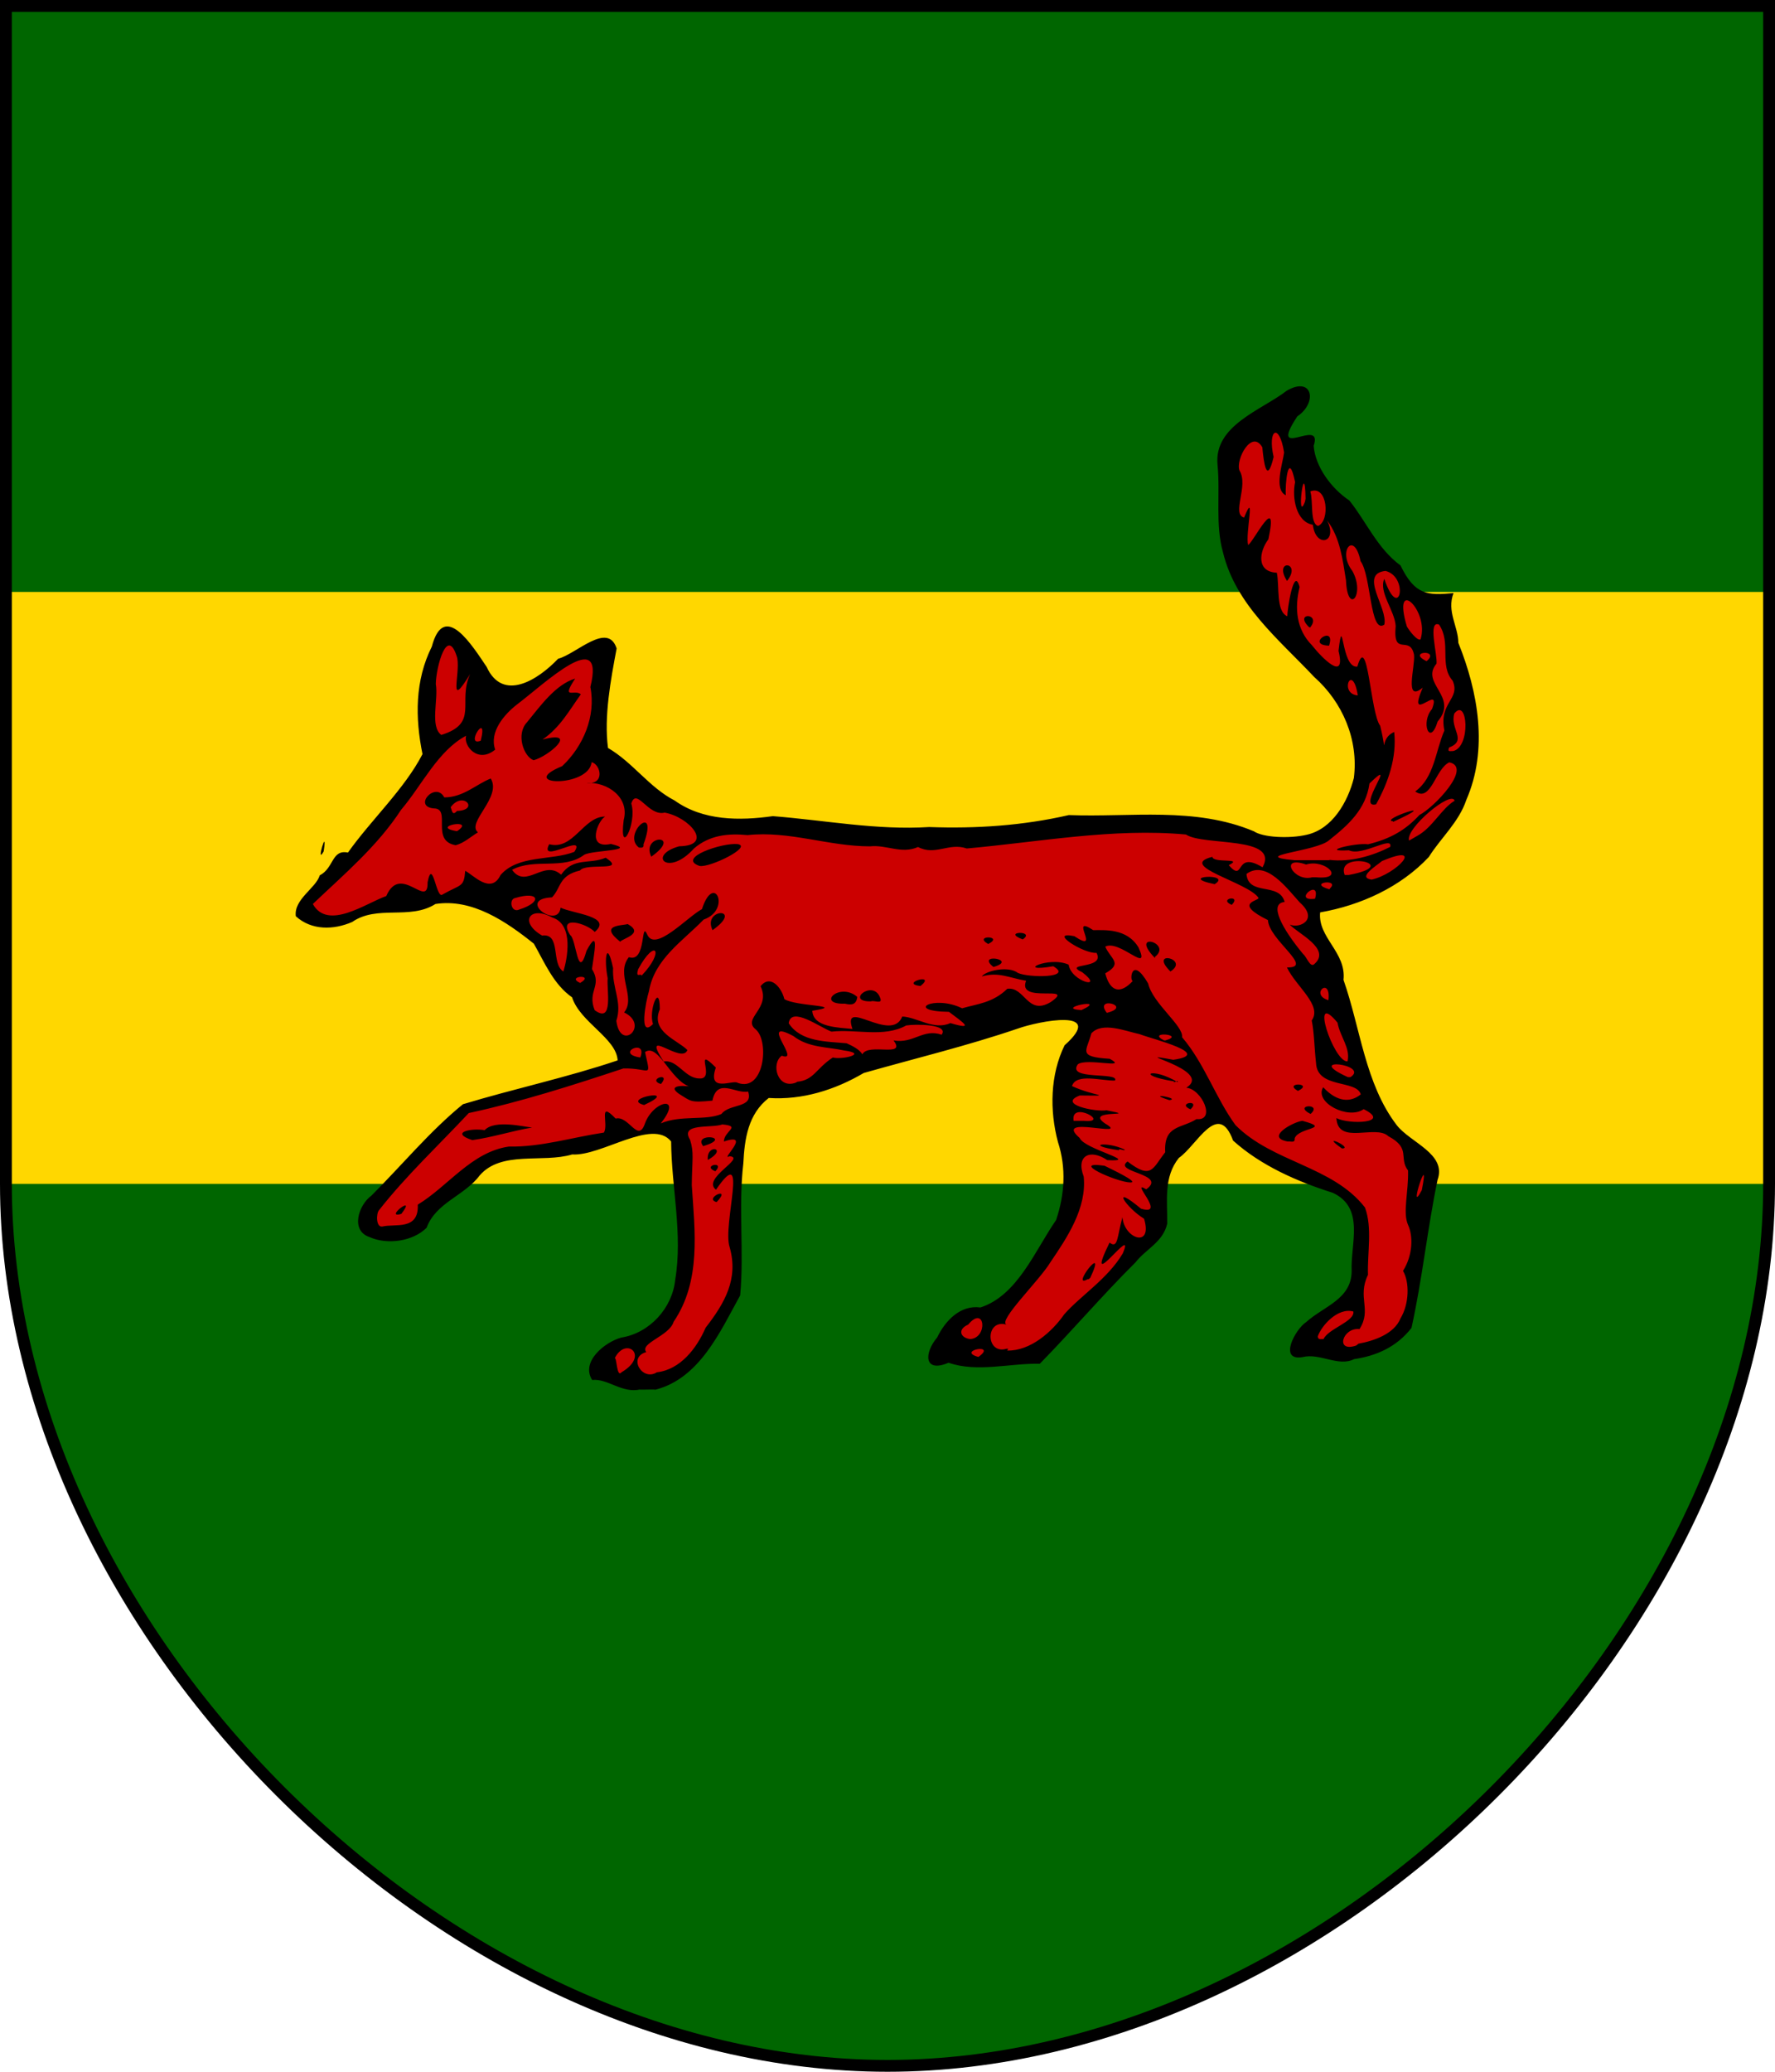 <?xml version="1.0" encoding="utf-8" standalone="no"?>
<!DOCTYPE svg PUBLIC "-//W3C//DTD SVG 1.1//EN" "http://www.w3.org/Graphics/SVG/1.1/DTD/svg11.dtd">
<svg width="120px" height="140px"
     viewBox="0 0 300 350"
     id=""
     xmlns="http://www.w3.org/2000/svg">
    <defs>
        <style type="text/css"><![CDATA[
            .shield {
                fill: #006600;
            }
            .border {
                fill: none;
                stroke: #000000;
                stroke-width: 2;
            }
            .pattern {
                fill: #ffd700;
            }
            #charge_fill {
                fill: #cc0000;
            }
            #charge_outline {
                fill: #000000;
            }
        ]]></style>
        <style type="text/css"><![CDATA[
            .pattern {
                clip-path: url(#boundary);
            }
        ]]></style>
        <clipPath id="boundary">
            <path d="M 1,1 L 1,200 C 1,275 75,349 150,349 C 225,349 299,275 299,200 L 299,1 z" id="boundary-spanish" class="boundary" />
        </clipPath>
    </defs>

    <g>
        <path d="M 1,1 L 1,200 C 1,275 75,349 150,349 C 225,349 299,275 299,200 L 299,1 z" id="spanish" class="shield" />
        <path d="M 0,100 L 0,200 L 300,200 L 300,100 z" id="fess" class="pattern" />
        <path id="charge_fill" d="m 219.62,65.781 c -3.1,0.856 -5.66,3.425 -8.65,4.969 -3.31,1.946 -5.6,5.645 -4.56,9.594 -0.23,7.24 -0.1,14.968 4.5,20.906 4.39,6.82 11.81,11.43 16.05,18.37 3.57,6.05 3.56,14.69 -1.9,19.63 -4.15,3.85 -10.87,3.14 -15.69,0.77 -9.35,-2.92 -19.47,-1.58 -29.14,-1.71 -11.03,2.47 -22.45,2.19 -33.67,1.71 -7.11,-0.47 -14.18,-2.19 -21.31,-1.21 -8.01,0.55 -14.54,-4.62 -19.87,-9.97 -1.46,-1.32 -3.92,-1.97 -3.29,-4.5 -0.31,-5.05 0.91,-10.08 1.5,-15 -1.63,-2.75 -4.929,0.59 -6.833,1.38 -3.83,1.57 -6.559,6.27 -11.288,5.5 -3.78,-1.09 -4.509,-5.92 -7.313,-8.25 -1.081,-1.76 -3.889,-2.43 -4.312,0.19 -2.884,5.97 -3.444,12.84 -1.906,19.34 -3.366,6.37 -8.82,11.27 -12.907,17.06 -2.535,-0.82 -2.73,2.97 -4.625,3.75 -0.757,2.22 -4.212,3.72 -3.812,6.31 3.174,2.73 7.651,1.47 10.875,-0.34 4.101,-1.15 8.791,0 12.56,-2.11 6.432,-0.63 12.476,3.23 16.873,7.45 1.792,3.25 3.299,6.47 6.254,8.69 1.467,4.5 7.374,6.2 7.754,11.16 -8.742,3.18 -18.113,4.63 -26.773,7.84 -5.943,5.07 -11.016,10.98 -16.387,16.57 -1.481,1.86 -0.691,4.89 1.938,5.03 3.322,0.84 7.771,-0.13 9,-3.6 2.386,-3.11 6.461,-4.67 8.781,-7.84 4.425,-3.49 10.676,-1.57 15.719,-2.94 5.272,-0.15 10.192,-4.84 15.432,-2.97 2.58,1.2 0.81,4.86 1.63,7.1 0.46,7.37 2.25,15.63 -1.28,22.43 -1.96,3.51 -5.78,4.95 -9.44,6 -1.86,1.04 -4.275,3.22 -3.15,5.53 2.98,0.14 5.53,2.33 8.62,1.63 6.27,0.1 10.27,-5.97 13.03,-10.84 2.02,-2.91 3.21,-6.15 2.81,-9.72 0.25,-8.23 -1.01,-17.01 1.82,-24.81 1.02,-2.13 2.68,-4.6 5.4,-3.85 5.35,0 10.06,-2.39 14.75,-4.49 9.68,-2.5 19.29,-5.49 28.85,-8.26 2.12,-0.15 6.08,-1.55 7.06,1.06 -0.25,2.53 -3.37,3.56 -3.44,6.32 -1.92,5.57 -0.34,11.53 0.84,17.02 0.61,4.99 -0.73,9.93 -3.81,13.88 -2.76,4.37 -5.7,9.93 -11.22,10.78 -4.11,0 -6.34,4.36 -7.68,7.63 -0.26,2.27 2.5,0.54 3.53,0.94 4.73,1.34 9.76,-0.1 14.62,-0 6.72,-7.14 13.53,-14.65 20.41,-21.44 1.91,-3.41 -0.23,-8.04 1.81,-11.47 1.72,-2.64 4.26,-4.94 6.56,-7.06 1.97,-1.57 4.03,0.6 4.5,2.5 4.92,4.57 11.5,6.73 17.63,9.21 4.51,2.93 2.28,9.15 2.47,13.63 -0.38,6.45 -10.02,6.64 -10.38,13.06 0.83,1.31 3.11,-0.31 4.47,0.47 3.86,1.46 7.85,0.24 11.34,-1.49 2.88,-1.34 4.47,-3.97 4.53,-7.12 1.26,-7.54 2.54,-15.27 3.79,-22.7 -1.46,-4.13 -6.79,-5.09 -8.47,-9.19 -4.16,-7.11 -5.31,-15.48 -7.63,-23.22 0.13,-4.26 -4.72,-7.01 -3.93,-11.37 8.64,-1.32 16.98,-5.85 21.58,-13.48 7.2,-8.76 5.98,-21.62 1.73,-31.52 -0,-2.67 -1.71,-5.21 -1.06,-7.91 -3.85,0.82 -7.39,-1.369 -8.66,-4.999 -4.74,-3.375 -6.29,-9.716 -11.09,-13.02 -2.2,-2.309 -3.95,-5.665 -3.54,-8.73 -1.28,-0.232 -4.48,1.637 -4.37,-0.843 0.21,-2.824 4.03,-3.916 3.56,-6.782 -0.18,-0.464 -0.68,-0.758 -1.19,-0.625 z"/><path id="charge_outline" d="m 54.704,143.83 c -1.426,2.6 0.739,-4.71 0,0 z M 220.66,84.19 c -0.15,-7.457 -1.61,4.546 -0.1,0.568 l 0.1,-0.52 0,-0.05 0,0 z m 2.12,4.66 c 2.05,-0.836 1.62,-7.009 -1.32,-5.83 0.53,1.632 -0.1,5.448 1.32,5.83 z m 17.31,19.17 c 1.57,-4.91 -4.9,-10.878 -2.31,-2.18 0.36,0.64 1.75,2.49 2.31,2.18 z m 1.06,3.65 c 2.34,-2.03 -3.44,-1.64 -0.1,0 l 0.1,-0 z m -11.66,5.82 c -0.91,-5.79 -3.33,-0.15 0.1,0 l -0.1,0 z m -154.906,6.67 c 6.447,-2 2.687,-5.55 4.878,-10.29 -3.799,6.18 -1.658,0.26 -2.176,-2.71 -1.683,-5.67 -3.583,1.53 -3.63,4.39 0.474,2.59 -1.033,7.14 0.928,8.61 z m 6.67,0.97 c 1.314,-5.29 -2.814,1.13 0,0 l 0,0 z m 164.356,1.75 c 3.01,-0.69 2.45,-9.16 0.19,-6.34 -0.8,2.6 2.27,4.54 -0.88,5.74 -0.35,0.85 0.23,0.57 0.69,0.6 z m -6.04,14.31 c 2.54,-1.39 4.12,-4.65 6.28,-5.91 -0.48,-1.88 -8.39,4.7 -7.7,6.73 0.47,-0.27 0.95,-0.55 1.42,-0.82 z M 217.53,98.15 c -2.41,-3.744 2.61,-3.299 0,0 z m 3.69,7.77 c -2.61,-2.56 2.23,-2.37 0.2,0.1 l -0.2,-0.1 z m 3.41,3.16 c -4.15,-0.13 1.24,-3.73 0,0 z m 10.82,29.67 c -2.55,-0.21 8.97,-4.02 0,0.1 l -0,-0.1 z m -10.75,6.52 c 3.59,0.42 7.3,-0.69 10.27,-2.2 0.5,-2.02 -4.73,1.66 -6.98,0.58 -5.28,0.28 1.16,-1.32 3.24,-1.02 3.74,-0.9 6.35,-2.41 8.68,-4.95 2.42,-1.24 9.02,-8.07 5.04,-8.89 -2.38,1.1 -3.07,6.81 -5.76,4.92 3.24,-2.36 3.4,-6.76 4.93,-10.3 -0.97,-4.78 2.77,-5.26 1.4,-8.41 -2.32,-2.64 -0.19,-6.39 -2.3,-9.48 -1.95,-0.82 -0.25,5.08 -0.43,6.6 -2.82,3.35 3.82,5.54 0.19,9.77 -1.31,4.35 -2.93,0.16 -0.95,-2.11 1.73,-4.62 -4.41,3.03 -1.57,-3.61 -3.2,2.64 -1.24,-3.57 -1.47,-5.56 -0.7,-3.47 -3.61,0.53 -3.1,-4.86 -0.16,-2.61 -2.9,-5.68 -1.93,-7.96 2.57,7.49 4.25,-0.323 0.21,-1.34 -4.57,0.482 0.44,6.23 -0.2,9.07 -2.44,1.72 -2.21,-8.331 -4.02,-10.721 -1.05,-5.251 -3.98,-1.697 -1.38,1.657 2.24,4.064 -0.83,7.574 -1.08,1.57 -0.56,-3.484 -0.99,-7.201 -3.18,-10.086 1.89,3.819 -1.96,4.692 -2.42,0.715 -2.81,-0.475 -3.56,-4.529 -3,-7.211 -1.17,-5.668 -1.71,0.511 -1.57,2.226 -2.08,-0.998 -0.51,-5.373 -0.29,-7.23 -0.81,-5.13 -2.85,-3.919 -1.77,0.752 -1.16,4.846 -1.67,0.961 -1.91,-1.629 -1.78,-3.078 -4.52,2.006 -3.87,3.897 1.62,2.64 -1.41,7.346 0.79,7.981 2.02,-5.005 0.17,2.735 0.68,4.627 0.89,-0.465 5.2,-9.251 3.42,-0.955 -1.56,2.068 -2.07,5.493 1.43,5.637 0.48,2.245 -0.19,6.52 1.77,7.36 -0,-1.11 1.12,-8.658 2.08,-4.931 -0.87,3.551 -0.57,7.141 2.09,9.831 1.61,2.05 5.82,6.39 4.49,0.95 0.81,-6.95 0.4,3.03 3.18,2.65 1.76,-6.13 2.19,7.84 3.86,10 1.45,5.98 -0.43,2.23 2.37,1.05 0.45,4.32 -0.99,8.47 -3.06,12.22 -3.51,0.88 4.02,-8.51 -1.12,-3.52 -0.61,4.36 -3.59,7.03 -6.81,9.57 -2.01,1.91 -13.95,2.64 -5.85,3.39 1.77,-0 5.14,0 5.9,-0 z m 3.24,2.55 c 9.44,-1.76 -2.28,-4.25 -0.67,0 0.22,0 0.45,0 0.67,0 z m -5.47,0.39 c 5.14,0.46 1.52,-3.16 -1.72,-2.16 -4.7,-1.63 -2.09,3 1.01,2.16 -0.26,0 1.38,0 0.71,0 z m 9.35,0.39 c 4.21,-0.92 9.21,-6.3 1.75,-3.13 -1.1,0.91 -4.18,2.79 -1.75,3.13 z m -7.04,1.49 c 1.82,-1.72 -4,-0.98 -0.1,0.15 l 0,0 0.1,-0.15 z m -2.52,1.74 c 1.04,-3.65 -4,0.53 0,0 z m -134.487,1.82 c 3.965,-1.26 3.347,-3.16 -0.661,-1.95 -1.189,0.16 -0.725,2.62 0.661,1.95 z m 134.397,9.19 c 2.88,-2.55 -2.89,-5.17 -4.19,-6.65 1.64,0.75 4.97,-0.84 1.71,-3.72 -2.13,-2.32 -5.68,-7.27 -9.02,-4.83 0.31,3.82 5.56,1.32 6.45,4.74 -2.74,0.24 -0.44,4.49 3.13,8.8 0.6,0.46 1.2,2.42 1.92,1.66 z m -126.95,1.28 c 0.636,-2.04 1.836,-7.92 -1.856,-9.11 -3.825,-2.1 -5.691,0.76 -1.743,3.04 3.267,-0.43 1.463,4.79 3.599,6.07 z m 13.21,0.71 c 3.98,-4.14 2.36,-6.53 -0.58,-1.08 -0.48,1.64 0.49,0.55 0.58,1.08 z m -10.382,1.23 c 2.672,-1.55 -2.559,-1.19 0,0 z m 126.472,2.91 c 0.49,-4.17 -3.29,-0.97 0,0 z m -41.74,1.67 c 4.81,-2.2 -4.86,-0.27 0,0 z m 4.29,0.47 c 4.54,-1.14 -2.31,-2.97 0,0 z m 9.89,4.66 c 3.62,-1.02 -3.38,-1.62 -0.21,0 l 0.21,0 z m -51.21,2.34 c 1.02,-1.99 7.52,0.65 5.27,-2.34 3.41,0.59 4.96,-2.05 8.13,-0.97 1.29,-1.81 -4.44,-1.81 -5.99,-1.56 -3.81,2.09 -8.45,0.57 -12.63,1.04 -1.99,-0.74 -6.82,-4.36 -7.23,-1.42 2.08,3.21 6.45,3.07 9.79,3.39 0.96,0.44 2.14,1 2.66,1.86 z m -37.54,0.54 c 1.33,-3.37 -4.47,-0.68 0,0 z m 119.55,0.62 c 0.5,-2.26 -1.28,-4.12 -1.7,-6.5 -4.82,-5.85 -0.68,6.64 1.66,6.54 l 0,-0 0,0 z m 0.48,2.7 c 3.38,-2.16 -8.21,-3.53 -0.43,0 l 0.43,0 z m -93.5,0.78 c 2.82,-0.27 3.16,-2.22 6.02,-4.1 1.47,0.42 6.13,-0.63 1.88,-1.19 -2.74,-0.61 -6.01,-0.44 -8.53,-2.42 -6.11,-3.27 1.47,4.58 -1.98,3.31 -1.89,1.35 -0.73,5.77 2.42,4.53 l 0.19,-0.13 z m 48.45,6.6 c 4.66,0.44 -2.33,-3.52 -1.73,-0 0.55,0 1.16,0 1.73,0 z m 57.11,11.72 c 1.54,-7.68 -2.54,4.81 0,0 z M 111.71,183.14 c -2.48,-0.78 1.83,-2.2 0,0 z m -2.85,3.54 c -4.19,-1.12 6.53,-3.02 0,0 z m -29.031,5.93 c -3.942,-1.3 -0.09,-2.08 2.08,-1.68 1.722,-1.85 6.766,-0.53 8.023,-0.45 -3.395,0.58 -6.677,1.65 -10.103,2.13 z m -12.001,12.46 c -3.087,0.91 2.791,-3.6 0,0 z m -3.216,2.14 c 2.163,-0.53 6.193,0.72 6,-3.7 5.18,-3.16 9.083,-8.89 15.374,-9.81 5.505,0.1 10.686,-1.56 16.074,-2.36 0.88,-1.39 -1.08,-5.57 1.99,-2.37 2.24,-0.57 3.79,4.24 4.96,0.82 1.45,-3.95 6.53,-4.86 2.66,0 3.37,-1.46 7.59,-0.42 10.27,-1.6 1.32,-1.79 5.48,-0.92 4.5,-3.79 -2.09,0.45 -5.23,-2.42 -6.03,1.54 -3.8,0.36 -3.54,0.14 -5.64,-1.14 -2.31,-1.61 1.33,-1.49 2.7,-1.08 -3.79,0 -6,-7.68 -8.45,-5.99 1.02,4.67 0.97,2.68 -3.65,2.77 -8.613,2.86 -17.276,5.63 -26.145,7.54 -5.108,5.46 -10.576,10.56 -15.173,16.42 -0.474,0.53 -0.535,2.9 0.56,2.75 z M 223.7,226.22 c 0.77,-1.75 5.33,-2.99 5.03,-4.66 -2.65,-0.72 -5.4,2.43 -6,4.19 0,0.67 0.57,0.44 0.97,0.47 z m -59.72,0 c 3.04,-0.2 2.51,-5.87 -0.35,-2.44 -1.84,0.79 -1.33,2.25 0.35,2.44 z M 90.191,128.43 c -1.672,-0.59 -3.038,-4.39 -1.113,-6.42 2.274,-2.78 4.841,-6.38 8.128,-7.37 -2.439,3.74 -0.06,1.7 0.961,2.66 -2.024,2.82 -3.456,5.53 -6.465,7.64 6.274,-1.66 1.011,2.84 -1.511,3.49 z M 77.239,137 c 3.864,-0.12 1.046,-3.49 -1.07,-0.63 0.238,0.55 0.261,1.54 1.07,0.63 z m 0,3.42 c 3.435,-2.27 -4.873,-0.78 0,0 z m -0.216,2.37 c -4.334,-0.73 -0.656,-6.22 -3.712,-6.22 -3.589,-0.32 0.308,-4.64 1.776,-1.86 3.234,0 5.422,-2.24 7.857,-3.19 1.913,3.18 -4.17,7.42 -2.169,9.1 -1.231,0.74 -2.344,1.8 -3.752,2.17 z m 30.957,0.39 c -2.97,-2.24 3.5,-7.97 0.78,-0.53 0.1,0.64 -0.37,0.57 -0.78,0.53 z m 2.09,1.55 c -1.81,-3.83 5.48,-3.87 0,0 z m 8.16,1.56 c -3.95,-1.35 3.89,-3.97 6.44,-3.69 2.6,0.42 -4.71,4.03 -6.44,3.69 z m 87.06,3.08 c -6.63,-1.36 3.15,-1.93 0,0 z m 2.89,3.5 c -2.42,-1.04 1.77,-1.81 0,0 z m -87.75,4.27 c -1.79,-3.8 5.47,-3.87 0,0 z m 52.42,1.56 c -3.71,-1.38 2.34,-1.55 0,0 z m -68.03,0.39 c -3.64,-2.87 0.2,-2.68 1.27,-2.98 2.89,1.61 -0.84,2.41 -1.27,2.98 z m 62.2,0.39 c -2.67,-1.53 2.82,-1.44 0,0 z m 28.15,2.33 c -4.43,-4.57 3.15,-2.53 -0,-0.13 l -0,0 0.1,0.13 z m -27.26,1.55 c -3.12,-2.46 4.32,-1.24 0,0 l 0,0 z m 29.91,0.76 c -3.79,-3.77 3.35,-2.13 0,0 z m -42.25,2.46 c -3.71,-0.45 2.87,-2.32 0,0 z m -8.35,2.59 c -4.5,0.1 0.43,-3.87 1.55,-0.56 0.45,1.13 -1.1,0.31 -1.55,0.56 z m -4.41,0.39 c -4.95,0.17 -0.92,-3.71 2.08,-1.15 -0.15,1.35 -0.98,1.42 -2.08,1.15 z m 76.56,14.74 c -2.62,-1.49 2.85,-1.39 0,0 z m 2.13,3.89 c -3.13,-1.59 2.15,-1.86 0,0 z m -3.82,4.66 c -3.94,-0.67 0.85,-3.31 2.44,-3.5 5.13,1.39 -0.67,1.05 -1.31,2.98 0.1,0.84 -0.7,0.43 -1.13,0.52 z m 9.13,1.17 c -4.07,-2.85 2.12,0 0,0 z M 229.6,227 c 2.57,-0.46 6.05,-1.64 7.1,-4.27 1.49,-2.44 1.55,-6.12 0.43,-8.03 1.67,-2.64 1.73,-5.9 0.85,-7.77 -0.93,-2.06 0.1,-5.6 0,-9.19 -1.63,-2.14 0.56,-3.72 -3.33,-5.79 -2.15,-2.05 -8.54,1.59 -8.78,-3.07 2.07,1.13 9.43,0.9 4.61,-1.5 -2.61,1.86 -8.42,-1.16 -6.84,-3.7 2.39,2.57 4.64,2.59 6.35,1.2 -0.71,-2.51 -7.38,-0.92 -7.56,-5.3 -0.31,-2.82 -0.3,-5.06 -0.73,-7.18 1.83,-2.59 -2.66,-5.73 -4.19,-8.97 4.72,0.14 -3.04,-4.63 -3.21,-7.99 -5.89,-2.91 -1.66,-3.18 -1.58,-3.74 -1.71,-2.65 -13.94,-5.41 -7.81,-6.95 0.11,1.14 5.41,0.1 2.76,1.41 2.8,3.13 0.85,-2.6 5.72,0.36 2.92,-5.35 -9.99,-3.56 -12.95,-5.54 -12.35,-1.13 -24.78,1.27 -37.04,2.36 -3.04,-1.05 -5.32,1.29 -8.24,-0.25 -2.81,1.25 -5.29,-0.42 -8.13,-0.11 -6.99,0 -13.64,-2.66 -20.67,-1.9 -3.31,-0.32 -6.43,0 -9.06,2.25 -4.41,4.92 -7.98,1.16 -2.51,-0.36 5.99,-0.1 1.69,-4.95 -2.45,-5.69 -2.78,0.69 -4.75,-4.36 -5.64,-1.54 1.02,3.43 -2.09,9.26 -1.29,2.82 1.04,-3.83 -2.71,-6.49 -6.28,-6.3 3.18,0.36 2.41,-3.13 0.86,-3.5 -0.476,4.4 -12.908,3.94 -4.976,0.67 3.57,-3.35 5.736,-8.44 4.768,-13.37 2.588,-10.49 -7.877,-0.45 -12.32,2.89 -2.25,1.72 -4.814,4.72 -3.766,7.69 -2.929,2.42 -5.412,-0.66 -4.912,-2.35 -4.776,2.53 -7.474,8.39 -10.996,12.52 -4.024,6.17 -9.634,10.89 -14.916,15.91 2.535,4.54 8.998,-0.15 12.412,-1.34 2.43,-5.63 7.094,2.37 6.984,-2.32 0.855,-4.36 1.461,2.94 2.519,2.06 3.163,-1.8 3.612,-1.16 3.841,-4 1.293,0.61 4.345,4.11 5.975,0.7 3.007,-3.44 8.571,-2.39 12.47,-3.91 2.151,-3.34 -6.113,2.23 -4.246,-1.29 4.088,1.09 5.765,-4.7 9.453,-4.67 -1.19,0.59 -3.286,5.57 0.97,4.62 4.8,1.17 -3.13,1.03 -4.513,1.84 -3.516,2.63 -8.405,0.49 -12.191,2.54 2.381,3.33 5.371,-1.82 8.287,0.82 2.127,-3.02 4.755,-1.68 7.537,-2.87 3.73,2.47 -3.321,0.77 -4.34,2.16 -3.621,0.84 -3.163,2.9 -4.732,4.54 -6.122,0.29 1.035,5.48 1.45,1.74 2.097,1.02 8.902,1.48 5.772,4.1 -1.31,-1.43 -6.346,-2.93 -4.152,0.53 1.045,0.62 1.265,7.99 2.762,2.65 2.24,-4.18 1.25,0.61 0.92,3.09 1.79,2.87 -0.853,3.69 0.46,6.95 3.25,2.38 1.99,-3.52 2.2,-5.39 -0.67,-3.39 -0.14,-6.64 0.91,-1.73 -0.19,3.39 1.6,5.75 0.55,8.91 0.7,5.39 5.72,0.7 1.31,-1.41 2.09,-2.51 -1.5,-6.5 0.81,-9.34 3.01,1.04 1.96,-6.42 3.11,-3.8 1.34,3.02 6.79,-3.02 9.24,-4.31 2.04,-6.34 5.03,0.13 0.29,1.76 -3.58,3.69 -8.3,6.64 -9.25,12.11 -0.51,1.63 -1.79,8.08 0.69,5.53 -0.8,-2.21 1.14,-7.2 1.15,-2.48 -1.64,3.79 2.96,5.16 4.66,6.88 -0.94,2.57 -8.01,-4.25 -4.01,1.95 2.3,-0.44 3.57,2.83 6,2.85 2.95,0.27 -1.16,-5.81 2.82,-1.84 -1.52,4.41 2.94,1.97 3.7,2.59 4.44,1.61 5.38,-6.93 3.08,-9 -2.46,-1.91 2.61,-3.49 0.78,-7.33 1.69,-2.12 3.59,0.33 4.01,2.17 1.9,1.27 10.75,1.04 4.73,1.98 0.14,2.84 4.51,2.82 6.79,3.07 -1.9,-5.47 6.57,2.53 8.42,-2.1 2.58,0.13 5.33,2.38 8.13,1.11 4.26,1.26 2.13,-0.1 -0.24,-1.9 -7.63,-0.1 -2.56,-2.94 2.22,-0.6 2.58,-0.75 5.17,-0.9 7.63,-3.29 3,-0.42 3.39,4.62 7.36,2.23 4.44,-3.09 -5.79,0.42 -4.17,-3.59 -2.89,-0.49 -4.64,-1.55 -7.49,-0.73 0.67,-0.96 4.47,-1.84 6.11,-0.59 1.82,0.84 9.43,0.86 5.96,-1.13 -6.65,1.14 -0.78,-1.8 2.61,-0.27 0.41,2.9 6.2,4.3 2.31,1.29 -3.53,-1.68 3.97,-0.43 2.39,-3.29 -2.09,0.23 -8.36,-3.76 -3.74,-2.81 4.74,3.15 -1.1,-3.85 3.19,-1.02 1.89,0 5.71,-0.34 7.66,2.93 2.13,4.71 -3.23,-1.44 -5.63,-0.14 0.97,2.16 3.03,2.8 0,4.51 0.86,3.24 2.63,3.49 4.66,1.28 -0.58,-0 -0.23,-4.42 2.59,0.42 0.78,3.39 6.02,7.17 5.74,9.09 3.78,4.41 5.69,10.29 9.03,14.85 6.29,6.33 16.42,6.89 21.88,13.91 1.29,3.5 0.38,7.64 0.51,11.38 -1.86,3.84 0.69,5.87 -1.44,9.17 -2.83,-0.34 -4.21,4.03 -0.54,2.77 L 229.6,227 z m -31.17,-44.32 c -6.79,-1.07 -3.73,-2.5 0.58,0.13 0.31,-0.55 -0.79,0.32 -0.58,-0.13 z m -0.78,3.18 c -4.42,-1.41 2.05,-0.29 0,0 z m 3.56,1.55 c -2.46,-1.06 1.84,-1.76 0,0 z m -12.09,6.91 c -6.02,-0.87 -2.17,-1.62 0.98,-0.1 -0,0.33 -1.05,-0.35 -0.98,0.1 z m 1.95,5.44 c -2.23,0 -10.55,-3.69 -4.39,-2.82 1.06,0.53 5.94,2.82 4.39,2.82 z m -7.23,16.34 c -3.11,1.81 3.47,-6.71 0.44,-0.25 l -0.27,0.25 -0.17,0 z m -13.6,12.06 c 3.87,0.1 7.56,-3.14 9.63,-6.12 2.68,-3.07 7.39,-6.04 9.89,-10.29 2.37,-5.51 -6.93,7.78 -2.23,-1.83 1.45,1.11 1.25,-0.96 2.18,-4.28 0.3,3.68 5.18,5.28 3.65,0.25 -3.05,-1.86 -5.81,-6.11 -0.52,-1.7 4.54,1.37 -2.13,-5.09 0.89,-3.27 3.68,-2.62 -5.73,-2.86 -3.16,-4.7 4.1,3.16 4.23,1.12 6.37,-1.56 -0.28,-4.63 2.81,-4 5.28,-5.6 3.36,0.34 0.9,-5.09 -1.72,-5.3 4.85,-3.06 -10.89,-6.31 -2.2,-4.72 6.88,-0.98 -3.33,-3.43 -5.69,-4.33 -2.46,-0.53 -6.32,-2.15 -8.16,-0.13 -0.77,3.01 -2.44,3.95 3.1,4.29 3.36,1.82 -3.91,-0.21 -5.39,0.94 -1.91,2.75 7.06,1.23 6.29,2.73 -2.21,0.1 -6.56,-1.31 -7.27,0.94 3.75,1.75 7.45,1.64 1.32,1.59 -3.89,1.48 2.68,2.82 4.52,2.5 6.15,1.2 -3.93,-0.27 -0.25,2.23 4.52,2.64 -8.98,-1.61 -4.29,2.45 0.74,1.89 10.51,4.08 4.66,3.74 -2.86,-1.94 -5.35,-0.81 -3.98,2.78 0.54,5.33 -2.77,10.26 -5.64,14.49 -1.85,3.07 -8.92,9.89 -7.41,10.52 -3.63,-1.03 -3.55,5.12 0,4.08 l 0.29,0 -0.19,0.3 z m -4.88,1.08 c 3.36,-2.4 -3.86,-1.07 0,0 z m -46.51,-35.61 c -1.85,-2.38 5.32,-1.6 0,0 z m 0.78,2.33 c -0.29,-2.85 3.57,-1.99 0,0 z m 1.27,1.92 c -2.41,-0.99 1.76,-1.85 0,0 z m 0.22,5.2 c -2.31,-0.61 2.72,-2.87 -0,0 l 0,-0 z m -10.1,28.75 c 3.94,-0.44 6.72,-4.02 8.24,-7.53 3.21,-4.14 5.6,-8.22 4.06,-13.61 -1.26,-3.76 3.38,-17.99 -2.31,-9.7 -2.48,-1.92 5.17,-5.39 2.31,-5.66 -1.78,0.89 3.93,-4.15 -0.97,-2.48 0,-1.8 3.05,-2.58 -0.26,-2.89 -1.91,0.68 -7.22,-0.29 -5.46,2.59 0.7,2.22 0.34,3.24 0.29,7.67 0.52,7.81 1.61,16.19 -3.07,23.08 -0.7,2.41 -5.83,3.62 -4.62,5.12 -3.18,0.87 -0.66,4.99 1.79,3.41 z m -5.98,0 c 4.84,-2.84 0.71,-6.13 -1.14,-2.37 0.35,-0.19 0.33,3.37 1.14,2.37 z m 3.24,2.88 c -3.16,0.76 -5.51,-1.86 -8.2,-1.58 -1.939,-3.07 2.07,-6.36 4.91,-7.16 4.78,-0.75 8.65,-4.96 9.13,-9.78 1.3,-7.71 -0.63,-15.58 -0.69,-23.35 -3.17,-3.97 -11.76,2.51 -16.721,2.19 -5.012,1.5 -11.969,-0.71 -15.649,3.56 -2.586,3.45 -7.369,4.55 -8.956,8.82 -2.34,2.35 -6.723,2.91 -9.672,1.57 -3.243,-1.1 -1.83,-5.41 0.339,-6.99 5.132,-5.12 9.879,-10.89 15.469,-15.44 8.638,-2.62 17.557,-4.51 26.15,-7.41 -0.2,-3.74 -6.342,-6.43 -7.701,-10.65 -3.124,-2.19 -4.596,-5.78 -6.455,-9.06 -4.657,-3.73 -10.429,-7.68 -16.636,-6.71 -4.327,2.75 -9.835,0.1 -14.077,3.04 -3.141,1.36 -6.861,1.45 -9.523,-0.97 -0.377,-2.87 3.422,-4.76 4.042,-6.91 2.426,-1.24 1.978,-4.41 4.768,-3.85 3.962,-5.58 9.546,-10.72 12.599,-16.63 -1.249,-6.14 -1.294,-12.43 1.58,-18.17 2.085,-7.91 6.931,0 9.26,3.43 2.743,6 8.674,2.21 12.081,-1.37 3.046,-0.78 8.392,-6.36 9.892,-1.74 -1.01,5.34 -2.16,11.53 -1.46,16.81 4.19,2.43 6.97,6.67 11.25,8.87 4.83,3.45 10.98,3.44 16.61,2.65 8.83,0.69 17.54,2.4 26.42,1.84 7.94,0.29 15.86,-0.24 23.6,-2.02 10.47,0.4 21.32,-1.45 31.28,2.74 1.54,1.04 5.97,1.28 8.95,0.58 4.32,-0.97 6.92,-5.53 7.95,-9.58 0.82,-6.45 -1.89,-12.81 -6.71,-17.08 -5.98,-6.36 -13.24,-12.15 -15.4,-21.017 -1.34,-4.678 -0.45,-9.922 -0.93,-14.819 -0.64,-6.672 7.37,-9.189 11.69,-12.513 4.36,-2.545 5.27,2 1.79,4.331 -5.14,7.822 4.46,-0.08 2.77,4.969 0.26,3.56 3.02,7.241 6.03,9.244 2.83,3.525 4.77,8.152 8.64,10.965 2.45,5.05 4.59,5.08 8.96,4.68 -1.18,3.11 0.8,5.61 0.82,8.4 3.36,8.35 5.07,18 1.35,26.53 -1.25,3.76 -4.34,6.45 -6.35,9.66 -4.8,5.1 -11.51,8.15 -18.36,9.35 -0.42,4.27 4.45,6.72 3.95,11.4 2.86,8.13 3.65,17.55 8.98,24.52 2.3,2.99 8.52,4.85 6.91,9.29 -1.72,8.29 -2.57,16.73 -4.4,24.99 -2.53,3.24 -5.98,4.73 -9.7,5.27 -2.67,1.35 -5.77,-1.08 -8.72,-0.34 -4.15,0.7 -1.19,-4.76 0.62,-5.92 3.02,-2.71 7.63,-3.84 7.69,-8.59 -0.23,-4.6 2.3,-10.69 -3.19,-13.25 -6.04,-1.91 -12.16,-4.6 -16.85,-8.82 -2.54,-6.93 -6.14,0.86 -9.16,2.92 -2.6,3.22 -1.94,7.24 -1.97,11.1 -0.72,3.16 -3.59,4.27 -5.37,6.56 -5.57,5.52 -10.67,11.51 -16.17,17.12 -5.14,-0.1 -10.54,1.51 -15.42,-0.17 -4.21,1.78 -4.15,-1.65 -1.93,-4.27 1.37,-2.83 3.91,-5.53 7.32,-5.07 6.29,-2.04 9.22,-9.64 12.78,-14.76 1.45,-4.29 1.75,-8.79 0.32,-13.18 -1.43,-5.35 -1.32,-11.38 1.12,-16.35 7.13,-6.35 -4.37,-4.09 -7.89,-2.83 -8.56,2.92 -17.41,5.05 -26.06,7.51 -4.86,2.86 -10.37,4.59 -16.05,4.22 -3.49,2.71 -4.09,6.88 -4.3,11.08 -0.86,7.37 0.15,14.94 -0.53,22.27 -3.4,6.16 -6.87,14.02 -14.32,15.93 -0.34,-0.1 -3.61,0.1 -2.5,-0.1 z"/>
        <path d="M 1,1 L 1,200 C 1,275 75,349 150,349 C 225,349 299,275 299,200 L 299,1 z" id="border-spanish" class="border" />

    </g>
</svg>
